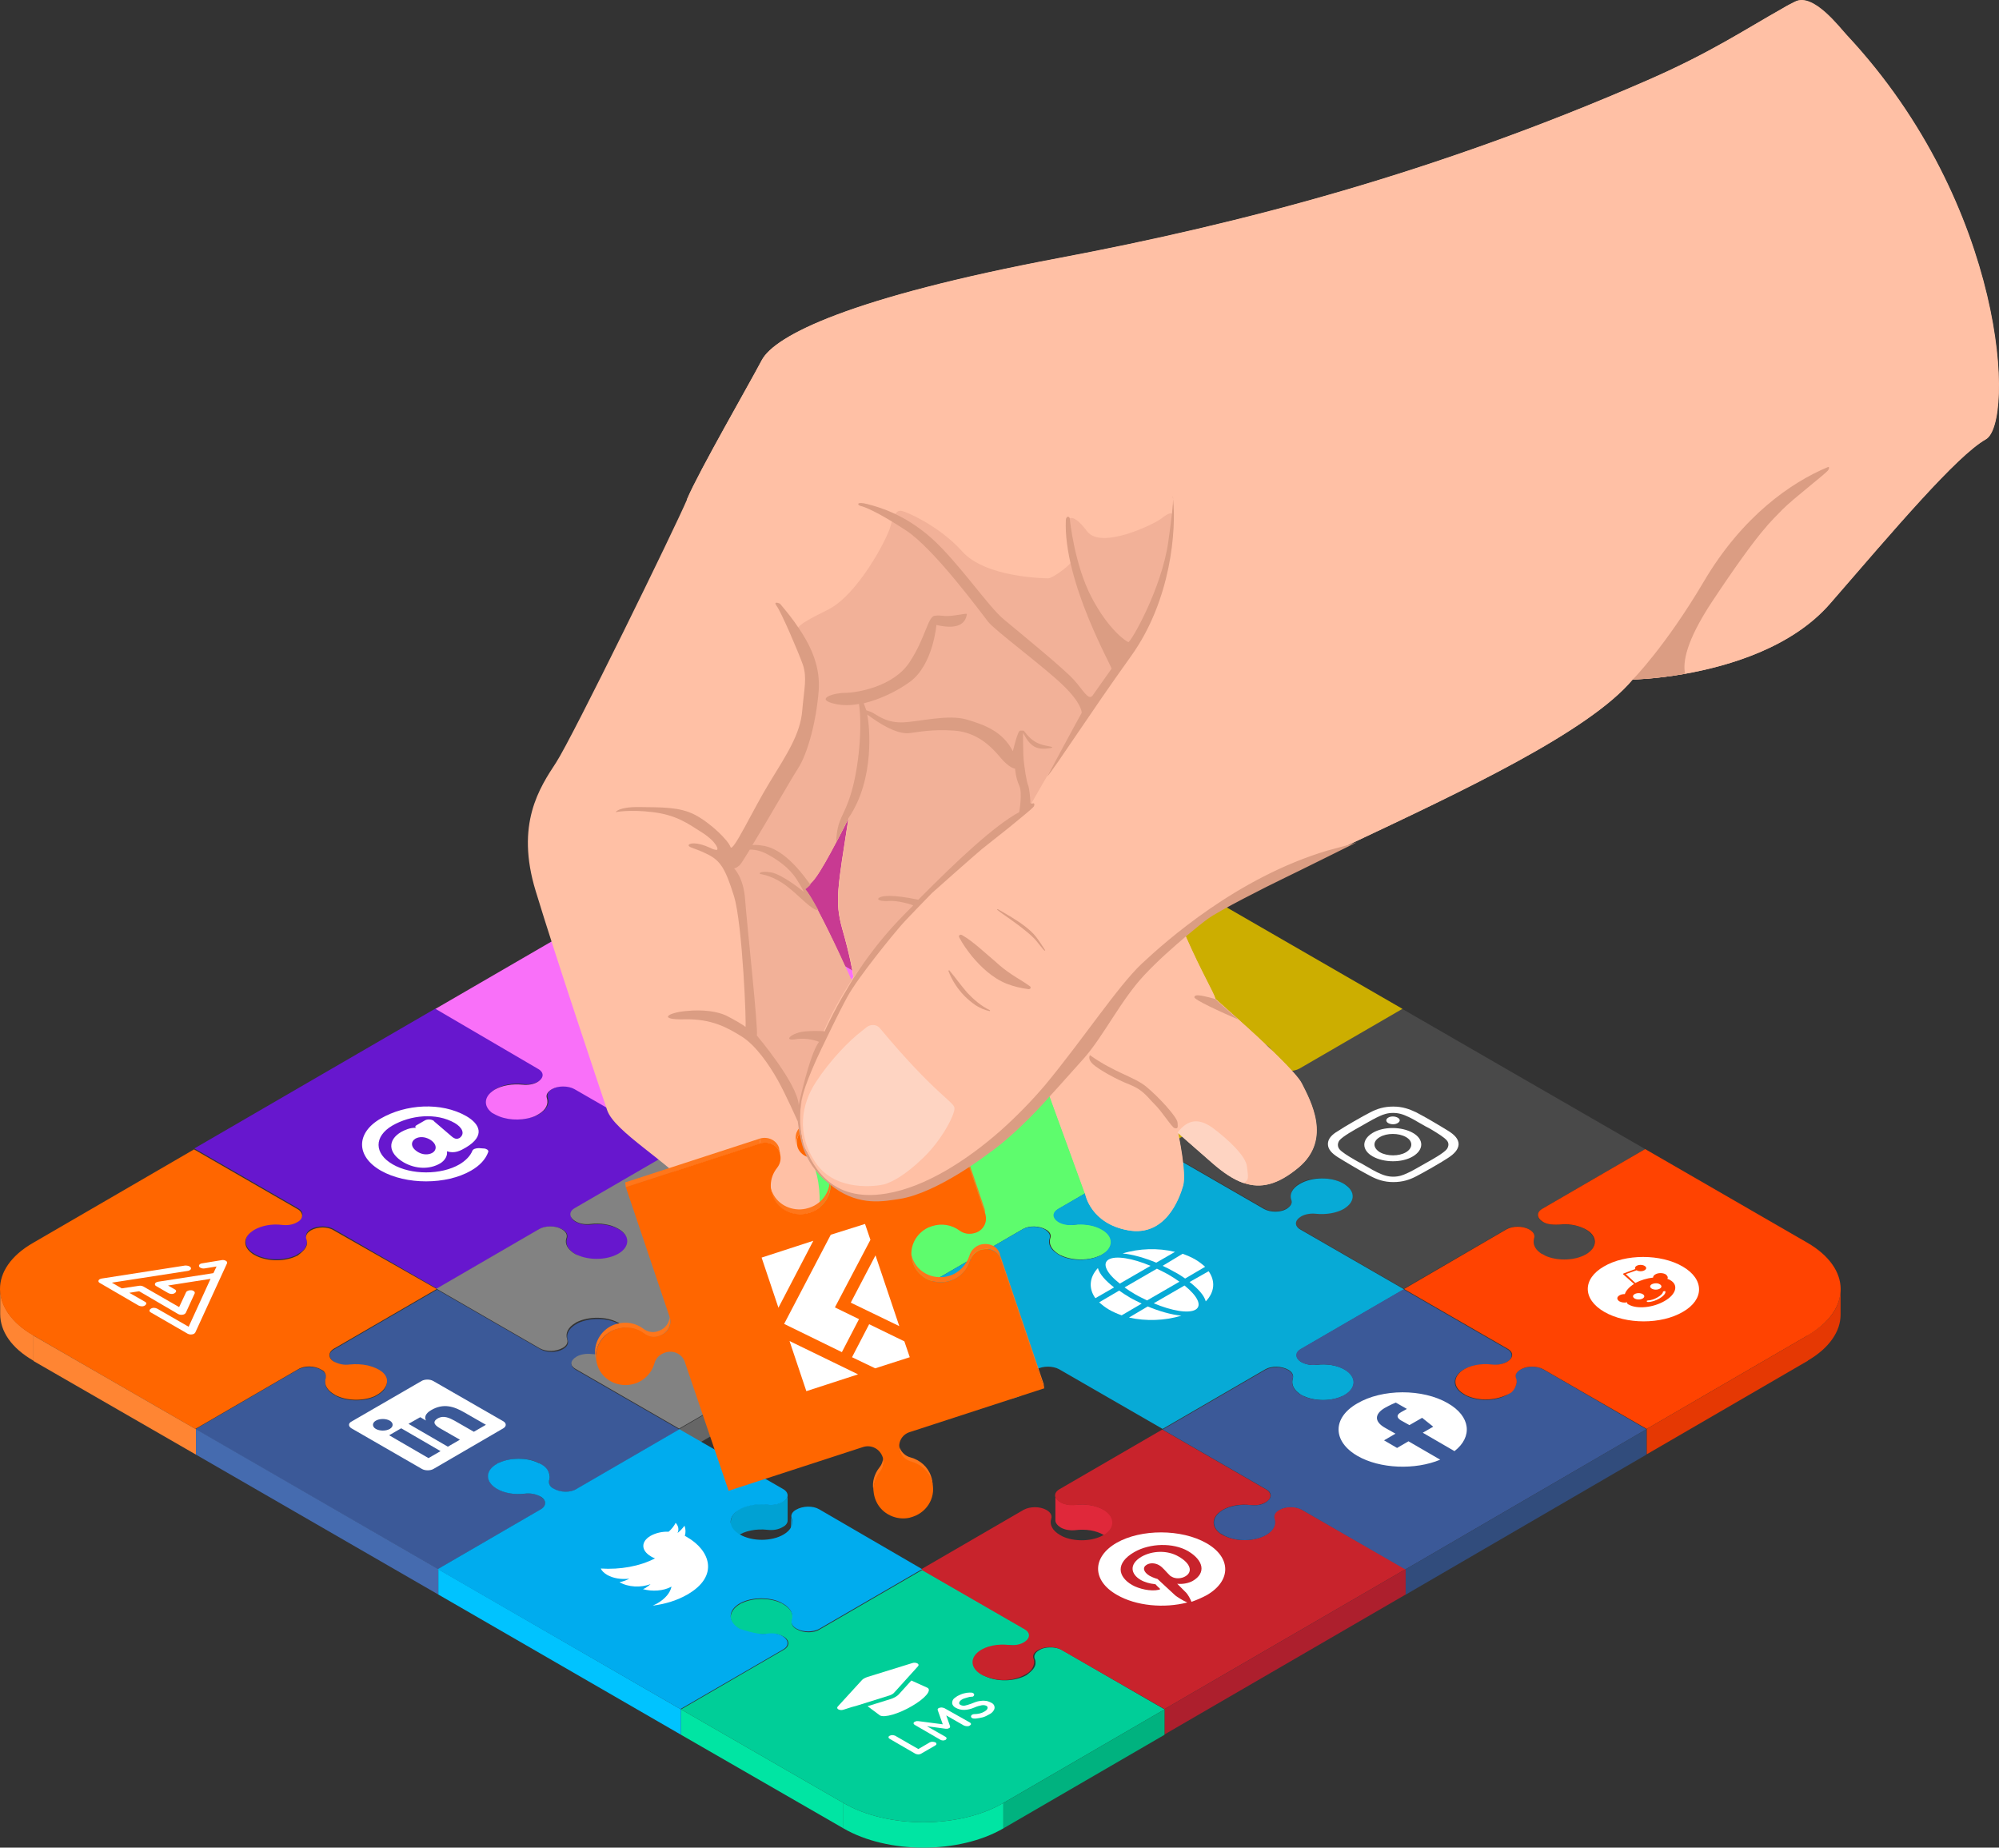 <?xml version="1.0" encoding="UTF-8" standalone="no"?>
<svg
   xmlns:dc="http://purl.org/dc/elements/1.1/"
   xmlns:cc="http://creativecommons.org/ns#"
   xmlns:rdf="http://www.w3.org/1999/02/22-rdf-syntax-ns#"
   xmlns:svg="http://www.w3.org/2000/svg"
   xmlns="http://www.w3.org/2000/svg"
   xmlns:sodipodi="http://sodipodi.sourceforge.net/DTD/sodipodi-0.dtd"
   xmlns:inkscape="http://www.inkscape.org/namespaces/inkscape"
   enable-background="new 0 0 850.4 850.4"
   viewBox="0 0 630.096 582.348"
   version="1.1"
   id="svg202"
   sodipodi:docname="integration_mazetec_with_social_tools.svg"
   width="630.096"
   height="582.348"
   inkscape:version="1.0.1 (1.0.1+r75)">
  <rect x="0" y="0" width="630.096" height="582.348" fill="#333333" stroke="none"/>
  <defs
     id="defs206" />
  <sodipodi:namedview
     pagecolor="#ffffff"
     bordercolor="#666666"
     borderopacity="1"
     objecttolerance="10"
     gridtolerance="10"
     guidetolerance="10"
     inkscape:pageopacity="0"
     inkscape:pageshadow="2"
     inkscape:window-width="1366"
     inkscape:window-height="713"
     id="namedview204"
     showgrid="false"
     fit-margin-top="0"
     fit-margin-left="0"
     fit-margin-right="0"
     fit-margin-bottom="0"
     inkscape:zoom="0.65380995"
     inkscape:cx="315.06281"
     inkscape:cy="291.17264"
     inkscape:window-x="0"
     inkscape:window-y="27"
     inkscape:window-maximized="1"
     inkscape:current-layer="svg202" />
  <g
     id="g1133"
     transform="translate(-110.137,-134.027)">
    <path
       d="m 475.7,407.9 -76,44.1 -76.4,-44.1 50.8,-29.5 c 13.9,-8.1 36.5,-8.1 50.4,0 z"
       fill="#c83a92"
       id="path2" />
    <path
       d="m 475.7,407.9 v 8 l -76,44.1 v -8 z"
       fill="#c83a92"
       id="path4" />
    <path
       d="m 399.8,452 v 8 l -76.4,-44.1 v -8 z"
       fill="#c83a92"
       id="path6" />
    <path
       d="M 628.7,496.2 596.3,515 c -1.9,1.1 -1.9,3 0,4.1 1.5,0.8 3.2,1.1 4.9,0.9 4,-0.2 6.6,0.3 8.5,1.4 4,2.3 4,5.9 0.3,8.1 -0.2,0.2 -0.5,0.3 -0.8,0.4 -3.4,1.6 -8.5,1.6 -12,0 -0.2,-0.1 -0.5,-0.2 -0.7,-0.3 -0.5,-0.3 -0.8,-0.5 -1,-0.7 -1.7,-1.3 -2.3,-2.9 -1.9,-4.4 0.4,-1.2 -0.1,-2.2 -1.3,-2.9 -2.2,-1.3 -5.4,-1.3 -7.3,-0.2 L 552.6,540.2 520,521.4 c -2,-1.1 -2,-3 0,-4.1 1.5,-0.9 3.2,-1.1 4.9,-0.9 3.1,0.4 6.4,-0.2 8.8,-1.6 0.2,-0.2 0.5,-0.3 0.7,-0.5 2.7,-2 2.7,-4.9 -0.1,-6.9 -0.1,-0.1 -0.2,-0.2 -0.4,-0.2 -4.4,-2.4 -10.4,-2.4 -14.1,-0.2 -2.4,1.4 -3.2,3.3 -2.6,5.1 0.3,1 -0.1,2 -1.3,2.7 -2.2,1.3 -5.4,1.3 -7.3,0.1 L 476,496.1 508.4,477.3 c 1.9,-1.1 1.9,-3 0,-4.1 -1.5,-0.9 -3.2,-1.1 -4.9,-0.9 -3.1,0.4 -6.4,-0.1 -8.8,-1.5 -3.8,-2.2 -3.8,-5.7 0,-7.9 0.2,-0.1 0.5,-0.3 0.8,-0.4 3.5,-1.6 8.5,-1.6 12,0 0.3,0.1 0.5,0.3 0.8,0.4 2.5,1.5 3.4,3.4 2.8,5.1 -0.3,1 0.1,2 1.3,2.7 2.2,1.3 5.4,1.3 7.3,0.1 L 552.1,452 Z"
       fill="#494949"
       id="path8" />
    <path
       d="m 552.2,452 -32.4,18.8 c -1.9,1.1 -5.1,1.1 -7,0 l -0.2,-0.1 c -1.2,-0.7 -1.7,-1.7 -1.3,-2.7 0.6,-1.7 -0.2,-3.6 -2.4,-4.9 -0.6,-0.3 -0.8,-0.5 -1.1,-0.6 -3.5,-1.6 -8.5,-1.6 -12,0 -0.3,0.1 -0.6,0.3 -0.8,0.4 -3.8,2.2 -3.8,5.7 0,7.9 2.4,1.4 5.7,1.9 8.8,1.5 1.7,-0.2 3.4,0.1 4.6,0.8 l 0.2,0.1 c 2,1.1 2,3 0,4.1 l -32.4,18.8 -76.4,-44.1 76,-44.1 z"
       fill="#ccae00"
       id="path10" />
    <path
       d="m 399.8,452 v 8 l -76,44.1 v -8 z"
       fill="#f970f9"
       id="path12" />
    <path
       d="M 323.8,496.2 291.5,515 c -1.9,1.1 -1.9,3 0,4.1 1.5,0.8 3.2,1.1 4.9,0.9 3.1,-0.4 6.4,0.1 8.8,1.5 3.8,2.2 3.8,5.8 0,7.9 -0.2,0.2 -0.5,0.3 -0.8,0.4 -3.5,1.6 -8.5,1.6 -12,0 -0.2,-0.1 -0.3,-0.2 -0.5,-0.2 -0.1,-0.1 -0.2,-0.1 -0.3,-0.2 -0.3,-0.2 -0.5,-0.3 -0.7,-0.5 -1.8,-1.2 -2.5,-2.8 -2.1,-4.3 0,-0.1 0.1,-0.2 0.1,-0.3 0.3,-1 -0.1,-2 -1.3,-2.7 -2.2,-1.3 -5.4,-1.3 -7.3,-0.2 l -32.4,18.8 -32.6,-18.8 c -1.9,-1.1 -5.1,-1.1 -7.1,0 -0.4,0.2 -0.5,0.3 -0.6,0.4 -0.9,0.7 -1.2,1.6 -0.9,2.4 0.1,0.3 0.2,0.6 0.2,1 0,1.4 -0.6,2.5 -1.8,3.4 -1.4,0.9 -1.6,1 -1.7,1.1 -4,1.8 -9.5,1.6 -12.9,-0.4 -0.3,-0.2 -0.5,-0.3 -0.8,-0.5 -2.8,-2 -2.8,-4.9 -0.1,-6.9 0.2,-0.2 0.5,-0.3 0.7,-0.5 2.4,-1.4 5.7,-1.9 8.8,-1.6 1.7,0.2 3.5,-0.1 4.7,-0.8 2.2,-1.3 2.2,-3.1 0.2,-4.2 l -32.6,-18.8 76,-44.1 32.6,18.8 c 2,1.1 2,3 0,4.1 -1.5,0.9 -3.2,1.1 -4.9,0.9 -3.1,-0.4 -6.5,0.2 -8.8,1.6 -0.2,0.1 -0.5,0.3 -0.7,0.5 -2.7,2 -2.7,4.9 0.1,6.9 0.1,0.1 0.2,0.2 0.4,0.2 0.8,0.5 1.2,0.7 1.7,0.9 3.5,1.4 8.1,1.3 11.5,-0.2 0.3,-0.1 0.6,-0.3 0.9,-0.5 2.4,-1.4 3.2,-3.3 2.6,-5.1 -0.3,-1 0.1,-2 1.3,-2.7 2.2,-1.3 5.4,-1.3 7.3,-0.1 z"
       fill="#6717ce"
       id="path14" />
    <path
       d="m 399.8,452 -76,44.1 -32.6,-18.8 c -2,-1.1 -5.1,-1.1 -7.1,0 -1.5,0.9 -1.9,1.9 -1.6,2.8 0.6,1.8 -0.2,3.7 -2.6,5.1 -0.3,0.2 -0.6,0.3 -0.9,0.5 -3.3,1.5 -8,1.6 -11.5,0.2 -0.5,-0.2 -0.9,-0.4 -1.3,-0.6 -0.2,-0.1 -0.3,-0.2 -0.4,-0.2 -0.1,-0.1 -0.2,-0.2 -0.4,-0.2 -2.8,-2 -2.8,-4.9 -0.1,-6.9 0.2,-0.2 0.5,-0.3 0.7,-0.5 2.4,-1.4 5.7,-1.9 8.8,-1.6 1.7,0.2 3.5,-0.1 4.7,-0.8 2.2,-1.3 2.2,-3.1 0.2,-4.2 l -32.3,-18.9 76,-44.1 z"
       fill="#f970f9"
       id="path16" />
    <path
       d="M 476.2,496.2 443.9,515 c -1.9,1.1 -1.9,3 0,4.1 1.5,0.8 3.2,1.1 4.9,0.9 3.1,-0.4 6.4,0.1 8.8,1.5 3.8,2.2 3.8,5.8 0,7.9 -0.2,0.2 -0.5,0.3 -0.8,0.4 -3.4,1.6 -8.5,1.6 -12,0 -0.1,-0.1 -0.3,-0.1 -0.5,-0.2 -0.1,-0.1 -0.2,-0.1 -0.3,-0.2 -0.2,-0.1 -0.4,-0.2 -0.5,-0.3 -2.1,-1.4 -2.8,-3.2 -2.3,-4.8 0.4,-1 -0.1,-2 -1.3,-2.7 -2.2,-1.3 -5.4,-1.3 -7.3,-0.2 l -32.4,18.8 -76.5,-44.1 76,-44.1 z"
       fill="#5efc6d"
       id="path18" />
    <path
       d="m 400.3,540.3 v 8 l -76.5,-44.1 v -8 z"
       fill="#5efc6d"
       id="path20" />
    <path
       d="m 690.3,540.4 v 8 c 0,5.2 -3.5,10.5 -10.4,14.5 v -8 c 7,-4 10.4,-9.2 10.4,-14.5 z"
       fill="#e53803"
       id="path22" />
    <path
       d="m 110.2,548.2 v -8 c 0,5.3 3.5,10.7 10.5,14.7 v 8 c -7,-4 -10.5,-9.3 -10.5,-14.7 z"
       fill="#ff8533"
       id="path24" />
    <path
       d="m 400.3,540.3 v 8 l -32.4,18.8 v -8 z"
       fill="#666666"
       id="path26" />
    <path
       d="m 366.4,569.2 v -8 c 0,-0.7 0.5,-1.5 1.5,-2 v 8 c -1,0.5 -1.5,1.2 -1.5,2 z"
       fill="#828282"
       id="path28" />
    <path
       d="m 365.4,567.9 v 8 c 0,-0.8 -0.5,-1.5 -1.4,-2.1 -2.2,-1.3 -5.4,-1.3 -7.3,-0.1 v -8 c 2,-1.1 5.1,-1.1 7.3,0.1 0.9,0.6 1.4,1.3 1.4,2.1 z"
       fill="#666666"
       id="path30" />
    <path
       d="m 384.5,569.7 v 8 c 0,1.6 -1.2,3.2 -3.6,4.4 -3.5,1.6 -8.5,1.6 -12,0 -0.3,-0.1 -0.6,-0.3 -0.9,-0.5 -1.9,-1.1 -2.9,-2.5 -2.9,-4 v -8 c 0,1.4 1,2.9 2.9,4 0.3,0.2 0.6,0.3 0.9,0.5 3.5,1.6 8.5,1.6 12,0 2.4,-1.2 3.6,-2.8 3.6,-4.4 z"
       fill="#666666"
       id="path32" />
    <path
       d="m 533.5,507 c 0.7,0.4 0.8,0.5 0.9,0.6 2.8,2 2.8,4.9 0.1,6.9 -0.2,0.2 -0.5,0.3 -0.7,0.5 -2.4,1.4 -5.7,1.9 -8.8,1.6 -1.7,-0.2 -3.5,0.1 -4.7,0.8 -2.2,1.3 -2.2,3.1 -0.2,4.2 l 32.6,18.8 -32.4,18.8 c -1.9,1.1 -1.9,3 0,4.1 1.5,0.8 3.2,1.1 4.9,0.9 3.1,-0.4 6.4,0.1 8.8,1.5 3.8,2.2 3.8,5.8 0,8 -0.2,0.2 -0.5,0.3 -0.8,0.4 -3.4,1.6 -8.5,1.6 -12,0 -0.2,-0.1 -0.5,-0.2 -0.7,-0.3 -0.5,-0.3 -0.8,-0.5 -1,-0.7 -1.7,-1.3 -2.3,-2.9 -1.9,-4.4 0.4,-1.2 -0.1,-2.2 -1.3,-2.9 -2.2,-1.3 -5.4,-1.3 -7.3,-0.2 L 476.6,584.4 444,565.6 c -2,-1.1 -5.1,-1.1 -7.1,0 -1.5,0.8 -1.9,1.9 -1.6,2.8 0.6,1.8 -0.2,3.7 -2.6,5.1 -3.8,2.2 -9.9,2.2 -13.7,0 -0.3,-0.2 -0.5,-0.3 -0.7,-0.5 -2.8,-2 -2.8,-4.9 -0.1,-6.9 2.4,-1.8 6.1,-2.4 9.5,-2 1.7,0.2 3.5,0 4.7,-0.8 2.2,-1.3 2.2,-3.1 0.2,-4.2 L 400,540.3 432.4,521.5 c 1.9,-1.1 5.1,-1.1 7,0 1.5,0.9 1.9,1.9 1.6,2.8 -0.6,1.7 0.2,3.5 2.3,4.8 0.1,0.1 0.3,0.2 0.4,0.3 0.6,0.3 0.7,0.4 0.9,0.5 3.5,1.6 8.5,1.6 12,0 0.3,-0.1 0.6,-0.3 0.8,-0.4 3.8,-2.2 3.8,-5.8 0,-7.9 -2.4,-1.4 -5.7,-1.9 -8.8,-1.5 -1.7,0.2 -3.5,-0.1 -4.7,-0.8 -2.2,-1.3 -2.2,-3.1 -0.3,-4.2 l 32.4,-18.8 32.6,18.8 c 2,1.1 5.1,1.1 7,0 1.5,-0.9 1.9,-1.9 1.6,-2.8 -0.7,-1.8 0.2,-3.7 2.6,-5.1 3.9,-2.3 9.9,-2.3 13.7,-0.2 z"
       fill="#07aad6"
       id="path34" />
    <path
       d="m 460.9,613.8 v 8 c 0,-1.5 -1,-2.9 -2.9,-4 -2.4,-1.4 -5.7,-1.9 -8.8,-1.5 -1.7,0.2 -3.4,-0.1 -4.7,-0.8 -1.1,-0.7 -1.7,-1.5 -1.7,-2.3 v -8 c 0,0.8 0.5,1.6 1.7,2.3 1.2,0.7 3,1 4.7,0.8 3.1,-0.4 6.4,0.2 8.8,1.5 2,1.1 2.9,2.6 2.9,4 z"
       fill="#e0283a"
       id="path36" />
    <path
       d="m 477.2,672.8 -50.8,29.5 c -13.9,8.1 -36.5,8.1 -50.4,0 L 324.8,672.8 357.2,654 c 1.9,-1.1 1.9,-3 0,-4.1 -1.6,-0.9 -3.2,-1.1 -4.9,-0.9 -1.9,0.2 -4,0.1 -5.8,-0.3 -8.1,-2 -6.9,-7 -3.1,-9.1 0.2,-0.2 0.5,-0.3 0.8,-0.4 3.4,-1.6 8.5,-1.6 12,0 0.3,0.1 0.6,0.3 0.9,0.5 2.4,1.4 3.3,3.3 2.7,5.1 -0.3,1 0.1,2 1.4,2.7 2.2,1.3 5.4,1.3 7.3,0.1 l 32.4,-18.8 32.6,18.8 c 2,1.1 2,3 0,4.1 -1.5,0.9 -3.2,1.1 -4.9,0.9 -3.4,-0.4 -7.2,0.3 -9.5,2 -2.7,2 -2.7,4.9 0.1,6.9 0.2,0.1 0.4,0.3 0.6,0.4 0.3,0.2 0.4,0.2 0.6,0.3 3.8,2 9.6,1.9 13.3,-0.2 2,-1.5 2.6,-2.4 2.8,-3.4 0.1,-0.8 0,-1.3 -0.2,-1.7 -0.4,-1 0.1,-2 1.3,-2.7 0.8,-0.5 1.5,-0.7 2.1,-0.8 1.8,-0.3 3.8,-0.1 5.2,0.7 z"
       fill="#00ce98"
       id="path38" />
    <path
       d="m 553.2,628.6 -76,44.1 -32.6,-18.7 c -1.4,-0.8 -3.4,-1 -5.1,-0.7 -0.8,0.2 -1.4,0.4 -2,0.7 -1.5,0.8 -2,1.8 -1.6,2.8 0.2,0.4 0.2,0.9 0.2,1.3 -0.2,1.3 -0.8,2.3 -1.8,3.1 -4.2,2.8 -9.2,3.1 -14.3,0.9 -0.1,-0.1 -0.2,-0.1 -0.4,-0.2 -0.4,-0.2 -0.6,-0.4 -0.8,-0.5 -2.8,-2 -2.8,-4.9 -0.1,-6.9 2.4,-1.8 6.1,-2.4 9.5,-2 1.7,0.2 3.4,-0.1 4.6,-0.8 2.2,-1.3 2.2,-3.1 0.2,-4.2 l -32.6,-18.8 32.4,-18.8 c 2,-1.1 5.1,-1.1 7.1,0 1.5,0.8 1.9,1.9 1.6,2.8 -0.6,1.8 0.3,3.7 2.7,5.1 0.3,0.2 0.6,0.3 0.9,0.5 3.5,1.6 8.5,1.6 12,0 4.6,-2.1 4.8,-6 0.8,-8.4 -2.4,-1.4 -5.7,-1.9 -8.8,-1.5 -1.7,0.2 -3.4,-0.1 -4.7,-0.8 -2.2,-1.3 -2.2,-3.1 -0.3,-4.2 l 32.4,-18.8 32.6,18.8 c 2,1.1 2,3 0,4.1 -1.5,0.9 -3.2,1.1 -4.9,0.9 -3.1,-0.4 -6.5,0.2 -8.8,1.6 -0.2,0.2 -0.5,0.3 -0.7,0.5 -2.7,2 -2.7,4.9 0.1,6.9 0.1,0.1 0.2,0.2 0.4,0.2 0.1,0.1 0.2,0.1 0.3,0.2 0.3,0.2 0.5,0.3 0.6,0.3 3.8,1.9 9.5,1.8 13.1,-0.3 2.4,-1.4 3.2,-3.3 2.6,-5.1 -0.4,-1 0.1,-2 1.3,-2.7 2.2,-1.3 5.3,-1.3 7.3,-0.2 z"
       fill="#c8232c"
       id="path40" />
    <path
       d="m 629.1,584.5 -76,44.2 -32.6,-18.8 c -2,-1.1 -5.1,-1.1 -7,0 -1.5,0.8 -1.9,1.8 -1.6,2.8 0.6,1.8 -0.2,3.7 -2.6,5.1 -3.6,2.1 -9.3,2.2 -13.1,0.3 -0.2,-0.1 -0.4,-0.2 -0.5,-0.3 -0.2,-0.1 -0.3,-0.2 -0.4,-0.2 -0.1,-0.1 -0.2,-0.2 -0.4,-0.2 -2.8,-2 -2.8,-4.9 -0.1,-6.9 0.2,-0.2 0.5,-0.3 0.7,-0.5 2.4,-1.4 5.7,-1.9 8.8,-1.6 1.7,0.2 3.5,0 4.7,-0.8 2.2,-1.3 2.2,-3.1 0.2,-4.2 L 476.6,584.6 509,565.8 c 1.9,-1.1 5.1,-1.1 7,0 1.5,0.8 1.9,1.9 1.6,2.8 -0.5,1.7 0.2,3.3 1.8,4.5 0.2,0.2 0.5,0.4 0.8,0.5 0.4,0.2 0.6,0.3 0.9,0.5 3.5,1.6 8.5,1.6 12,0 0.3,-0.1 0.6,-0.3 0.8,-0.4 3.8,-2.2 3.8,-5.8 0,-8 -2.4,-1.4 -5.7,-1.9 -8.8,-1.5 -1.7,0.2 -3.4,-0.1 -4.7,-0.8 -2.2,-1.3 -2.2,-3.1 -0.3,-4.2 l 32.4,-18.8 32.6,18.8 c 2,1.1 2,3 0,4.1 -1.5,0.8 -3.2,1.1 -4.9,0.9 -3.4,-0.4 -7.2,0.3 -9.5,2 -2.7,2 -2.7,4.9 0.1,6.9 0.2,0.1 0.4,0.2 0.6,0.4 0.4,0.2 0.7,0.4 0.9,0.5 3.8,1.8 9.2,1.7 12.8,-0.3 2.2,-1.6 2.8,-2.6 3,-3.6 0,-0.7 0,-1.1 -0.2,-1.6 -0.4,-1 0.1,-2 1.3,-2.7 2.2,-1.3 5.4,-1.3 7.3,-0.2 z"
       fill="#3b5998"
       id="path42" />
    <path
       d="m 679.8,525.7 c 14,8.1 14,21.1 0.2,29.2 l -50.8,29.5 -32.6,-18.8 c -2,-1.1 -5.1,-1.1 -7,0 -1.5,0.8 -2,1.8 -1.6,2.8 0.2,0.4 0.2,0.9 0.2,1.3 -0.2,1.3 -0.8,2.5 -1.8,3.3 -4.7,2.7 -10.2,2.6 -13.9,0.9 -0.2,-0.1 -0.5,-0.2 -0.7,-0.4 -0.4,-0.2 -0.6,-0.4 -0.8,-0.5 -2.8,-2 -2.8,-4.9 -0.1,-6.9 2.4,-1.8 6.1,-2.4 9.5,-2 1.7,0.2 3.4,-0.1 4.7,-0.8 2.2,-1.3 2.2,-3.1 0.2,-4.2 L 552.7,540.3 585,521.5 c 1.9,-1.1 5.1,-1.1 7.1,0 1.5,0.8 1.9,1.9 1.6,2.8 -0.5,1.7 0.2,3.3 1.8,4.5 0.2,0.2 0.5,0.4 0.8,0.5 0.4,0.2 0.6,0.3 0.9,0.5 3.5,1.6 8.5,1.6 12,0 0.3,-0.1 0.5,-0.3 0.8,-0.4 3.8,-2.2 3.8,-5.8 0,-7.9 -2.2,-1.2 -4.8,-1.7 -7.3,-1.6 -3.2,0.3 -4.9,0 -6.1,-0.7 -2.2,-1.3 -2.2,-3.1 -0.3,-4.2 l 32.4,-18.8 z"
       fill="#ff4301"
       id="path44" />
    <path
       d="m 680,554.9 v 8 l -50.8,29.5 v -8 z"
       fill="#e53803"
       id="path46" />
    <path
       d="m 400.3,540.3 -32.4,18.8 c -2,1.1 -1.9,3 0,4.1 1.5,0.8 3.2,1.1 4.9,0.9 3.1,-0.4 6.4,0.2 8.8,1.5 4.1,2.3 3.8,6.2 -0.8,8.3 -3.5,1.6 -8.5,1.6 -12,0 -0.3,-0.1 -0.6,-0.3 -0.9,-0.5 -2.4,-1.4 -3.3,-3.3 -2.7,-5.1 0.4,-1 -0.1,-2 -1.3,-2.7 -2.2,-1.3 -5.4,-1.3 -7.3,-0.1 l -32.4,18.8 -32.6,-18.8 c -2,-1.1 -2,-3 0,-4.1 1.5,-0.8 3.2,-1.1 4.9,-0.9 3.1,0.4 6.5,-0.2 8.8,-1.6 0.2,-0.2 0.5,-0.3 0.7,-0.5 2.7,-2 2.7,-4.9 -0.1,-7 -0.1,-0.1 -0.2,-0.2 -0.4,-0.2 -0.5,-0.3 -0.6,-0.4 -0.7,-0.4 -3.6,-1.9 -9.1,-1.9 -12.8,-0.1 -0.2,0.1 -0.4,0.2 -0.5,0.3 -2.4,1.4 -3.2,3.3 -2.6,5.1 0.3,1 -0.1,2 -1.3,2.7 -2.2,1.3 -5.3,1.3 -7.3,0.2 l -32.6,-18.8 32.4,-18.8 c 1.9,-1.1 5.1,-1.1 7,0 1.5,0.8 1.9,1.9 1.6,2.8 0,0.1 -0.1,0.2 -0.1,0.3 -0.4,1.5 0.4,3.1 2.1,4.3 0.2,0.1 0.4,0.3 0.6,0.4 0.2,0.1 0.3,0.2 0.4,0.2 0.1,0.1 0.3,0.2 0.5,0.2 3.5,1.6 8.5,1.6 12,0 0.3,-0.1 0.5,-0.3 0.8,-0.4 3.8,-2.2 3.8,-5.8 0,-7.9 -2.4,-1.4 -5.7,-1.9 -8.8,-1.5 -1.7,0.2 -3.4,-0.1 -4.6,-0.8 -2.2,-1.3 -2.2,-3.1 -0.3,-4.2 L 323.7,496 Z"
       fill="#828282"
       id="path48" />
    <path
       d="m 356.6,565.7 v 8 l -32.4,18.8 v -8 z"
       fill="#666666"
       id="path50" />
    <path
       d="m 305.3,551.2 c 0.5,0.3 0.6,0.4 0.7,0.5 2.8,2 2.8,4.9 0.1,7 -0.2,0.2 -0.5,0.3 -0.7,0.5 -2.4,1.4 -5.7,1.9 -8.8,1.6 -1.7,-0.2 -3.5,0.1 -4.7,0.8 -2.2,1.3 -2.2,3.1 -0.2,4.2 l 32.6,18.8 -32.4,18.8 c -2,1.1 -5.1,1.1 -7.1,0 -1.5,-0.9 -1.9,-1.9 -1.6,-2.8 0.1,-0.4 0.2,-0.6 0.2,-0.8 0.1,-0.8 -0.1,-1.5 -0.6,-2.2 -0.5,-0.8 -1.1,-1.3 -1.8,-1.8 -0.1,-0.1 -0.3,-0.2 -0.4,-0.3 -0.6,-0.3 -0.7,-0.4 -0.9,-0.5 -3.5,-1.6 -8.5,-1.6 -12,0 -0.3,0.1 -0.6,0.3 -0.8,0.4 -3.8,2.2 -3.8,5.8 0,7.9 2.4,1.4 5.7,1.9 8.8,1.5 1.7,-0.2 3.4,0.1 4.6,0.8 2.2,1.3 2.2,3.1 0.3,4.2 l -32.4,18.8 -76.5,-44.1 32.4,-18.8 c 1.9,-1.1 5.1,-1.1 7.1,0 0.9,0.5 1.3,1 1.6,1.5 0.2,0.4 0.2,0.9 0,1.4 -0.2,0.7 -0.2,1.4 0,2.2 0.4,1.1 1.3,2.1 2.7,2.9 0.3,0.2 0.6,0.3 0.9,0.5 3.5,1.6 8.5,1.6 12,0 0.1,0 0.2,-0.1 0.3,-0.2 4.3,-2.2 4.4,-5.9 0.5,-8.2 -4.9,-1.6 -6.9,-1.8 -8.8,-1.5 -1.5,0.2 -3.1,0 -4.3,-0.6 -2.6,-1.5 -2.6,-3.3 -0.6,-4.4 l 32.4,-18.8 32.6,18.8 c 1.9,1.1 5.1,1.1 7,0 1.5,-0.8 1.9,-1.9 1.6,-2.8 -0.6,-1.8 0.2,-3.7 2.6,-5.1 0.2,-0.1 0.4,-0.2 0.5,-0.3 3.7,-1.8 9.2,-1.8 12.8,0.1 0.1,-0.1 0.2,-0.1 0.3,0 z"
       fill="#3b5998"
       id="path52" />
    <path
       d="m 247.8,540.3 -32.4,18.8 c -1.9,1.1 -1.9,3 0,4.1 1.8,0.9 3.4,1.1 4.9,0.9 1.9,-0.2 4,-0.1 5.8,0.3 8.3,2.1 6.9,7.2 2.6,9.4 -0.1,0 -0.2,0.1 -0.3,0.2 -3.5,1.6 -8.5,1.6 -12,0 -0.3,-0.1 -0.6,-0.3 -0.9,-0.5 -1.4,-0.8 -2.3,-1.8 -2.7,-2.9 -0.2,-0.8 -0.2,-1.5 0,-2.2 0.1,-0.5 0.1,-0.9 -0.1,-1.4 -0.2,-0.5 -0.6,-1 -1.3,-1.3 -2.2,-1.3 -5.4,-1.3 -7.3,-0.1 l -32.4,18.8 -51,-29.4 c -14,-8.1 -14.1,-21.2 -0.2,-29.2 l 50.8,-29.5 32.6,18.8 c 1.9,1.1 2,3 0,4.1 -1.5,0.9 -3.2,1.1 -4.9,0.9 -3.1,-0.4 -6.4,0.2 -8.8,1.6 -0.2,0.2 -0.5,0.3 -0.7,0.5 -2.8,2 -2.7,4.9 0.1,6.9 0.2,0.2 0.5,0.3 0.8,0.5 3.5,2 9,2.2 12.8,0.5 0.4,-0.2 0.6,-0.3 0.7,-0.3 2.4,-1.8 3,-2.9 3,-4 0,-0.6 -0.1,-0.9 -0.2,-1.2 -0.3,-0.8 0,-1.7 0.9,-2.4 0.2,-0.1 0.3,-0.2 0.4,-0.3 2.2,-1.3 5.4,-1.3 7.3,-0.1 z"
       fill="#ff6600"
       id="path54" />
    <path
       d="m 171.9,584.5 v 8 L 120.7,563 v -8 z"
       fill="#ff8533"
       id="path56" />
    <path
       d="m 359.8,613.8 v 8 c 0,-0.4 -0.1,-0.8 -0.2,-1.1 -0.1,-0.2 -0.1,-0.4 -0.1,-0.7 v -8 c 0,0.2 0,0.4 0.1,0.7 0.1,0.3 0.2,0.7 0.2,1.1 z"
       fill="#00acee"
       id="path58" />
    <path
       d="m 358.4,605.3 v 8 c 0,0.7 -0.5,1.5 -1.5,2 -1.5,0.9 -3.2,1.1 -4.9,0.9 -3.4,-0.4 -7.2,0.3 -9.5,2 -1.4,1 -2,2.2 -2,3.4 v -8 c 0,-1.2 0.7,-2.4 2,-3.4 2.4,-1.8 6.1,-2.4 9.5,-2 1.7,0.2 3.5,0 4.9,-0.9 1,-0.5 1.5,-1.2 1.5,-2 z"
       fill="#00a1d3"
       id="path60" />
    <path
       d="m 629.1,584.5 v 8 l -76,44.2 v -8 z"
       fill="#314c7c"
       id="path62" />
    <path
       d="m 248.3,628.6 v 8 l -76.4,-44.1 v -8 z"
       fill="#456baf"
       id="path64" />
    <path
       d="m 553.2,628.6 v 8 l -76,44.1 v -8 z"
       fill="#ad1f2d"
       id="path66" />
    <path
       d="m 324.8,672.8 v 8 l -76.5,-44.2 v -8 z"
       fill="#00c3ff"
       id="path68" />
    <path
       d="m 400.8,628.6 -32.4,18.8 c -1.9,1.1 -5.1,1.1 -7.1,0 -1.5,-0.8 -1.9,-1.9 -1.6,-2.8 0.6,-1.8 -0.3,-3.7 -2.7,-5.1 -0.3,-0.2 -0.6,-0.3 -0.9,-0.5 -3.5,-1.6 -8.5,-1.6 -12,0 -0.3,0.1 -0.6,0.3 -0.8,0.4 -3.8,2.2 -3.8,5.8 0,8 4.9,1.6 6.9,1.8 8.8,1.5 1.6,-0.2 3.3,0 4.5,0.7 2.3,1.3 2.3,3.2 0.4,4.3 l -32.4,18.8 -76.5,-44.1 32.4,-18.8 c 2,-1.1 1.9,-3 0,-4.1 -1.5,-0.8 -3.2,-1.1 -4.9,-0.9 -3.1,0.4 -6.4,-0.1 -8.8,-1.5 -3.8,-2.2 -3.8,-5.8 0,-7.9 0.2,-0.2 0.5,-0.3 0.8,-0.4 3.5,-1.6 8.5,-1.6 12,0 0.2,0.1 0.3,0.2 0.5,0.2 0.6,0.3 0.7,0.4 0.9,0.5 0.8,0.5 1.3,1 1.7,1.6 0.5,0.8 0.7,1.6 0.7,2.3 0,0.2 -0.1,0.5 -0.1,0.7 -0.4,1.1 0,2.2 1.3,2.9 2.2,1.3 5.4,1.3 7.3,0.1 l 32.4,-18.8 32.6,18.8 c 2,1.1 2,3 0,4.1 -1.5,0.9 -3.2,1.1 -4.9,0.9 -3.4,-0.4 -7.2,0.3 -9.5,2 -2.8,2 -2.7,4.9 0.1,6.9 0.2,0.2 0.5,0.3 0.8,0.5 3.8,2.2 9.9,2.2 13.7,0 2.4,-1.4 3.2,-3.3 2.6,-5.1 -0.4,-1 0.1,-2 1.3,-2.7 2.2,-1.3 5.4,-1.3 7.3,-0.2 z"
       fill="#00acee"
       id="path70" />
    <path
       d="m 477.2,672.8 v 8 l -50.8,29.5 v -8 z"
       fill="#00b27f"
       id="path72" />
    <path
       d="m 376,702.3 v 8 l -51.2,-29.5 v -8 z"
       fill="#00e5a3"
       id="path74" />
    <path
       d="m 426.4,702.3 v 8 c -13.9,8.1 -36.5,8.1 -50.4,0 v -8 c 13.9,8.1 36.5,8.1 50.4,0 z"
       fill="#00e5a3"
       id="path76" />
    <g
       fill="#ffffff"
       id="g134">
      <path
         d="m 566.5,576.3 c 7.2,4.1 7.9,10.6 2.1,15.1 l -10,-5.8 3.3,-1.9 -3.5,-2.8 -4,2.3 -2.7,-1.5 c -1.1,-0.7 -1.7,-1.6 0.1,-2.6 l 1.8,-1 -3.5,-2 c -0.1,0 -1.9,0.8 -3.5,1.7 -3.2,1.9 -3.4,4.3 0.2,6.3 l 3.2,1.8 -3.6,2.1 4.1,2.4 3.6,-2.1 10,5.8 c -7.9,3.3 -19,2.9 -26.1,-1.2 -7.9,-4.6 -7.9,-12 -0.1,-16.5 7.9,-4.7 20.7,-4.7 28.6,-0.1 z"
         id="path78" />
      <path
         d="m 633.3,538.8 c 0.7,0.4 0.7,1 0,1.4 -0.7,0.4 -1.8,0.4 -2.5,0 -0.7,-0.4 -0.7,-1 0,-1.4 0.8,-0.4 1.9,-0.4 2.5,0 z"
         id="path80" />
      <path
         d="m 627.9,541.9 c 0.7,0.4 0.7,1 0,1.4 -0.7,0.4 -1.8,0.4 -2.5,0 -0.7,-0.4 -0.7,-1 0,-1.4 0.7,-0.4 1.8,-0.4 2.5,0 z"
         id="path82" />
      <path
         d="m 635,541 c 0.1,0 0.1,0.1 0.1,0.2 0,1.3 -3.2,3.2 -5.5,3.2 -0.1,0 -0.2,0 -0.3,-0.1 -0.1,0 -0.1,-0.1 -0.1,-0.2 0,-0.1 0.2,-0.2 0.4,-0.2 1.8,0 4.7,-1.7 4.7,-2.7 0,-0.1 0.2,-0.2 0.4,-0.2 0.1,-0.1 0.2,0 0.3,0 z"
         id="path84" />
      <path
         d="m 640.5,533.2 c 6.9,4 6.9,10.4 0.1,14.3 -6.8,4 -17.9,4 -24.8,0 -6.9,-4 -6.9,-10.4 -0.1,-14.3 6.8,-4 17.9,-4 24.8,0 z m -17,12 c 2.6,1.5 7.7,1 11.3,-1.1 3.7,-2.1 4.5,-5.1 1.8,-6.6 -0.3,-0.2 -0.6,-0.3 -0.9,-0.4 0.3,-0.5 0,-1 -0.5,-1.4 -0.8,-0.5 -2.3,-0.6 -3.3,0 -0.5,0.3 -0.7,0.6 -0.7,1 -1.9,0.2 -3.9,0.8 -5.6,1.7 l -3,-2.8 3.4,-1.2 c 0.7,0.4 1.8,0.4 2.5,0 0.7,-0.4 0.7,-1 0,-1.4 -0.7,-0.4 -1.8,-0.4 -2.5,0 -0.5,0.3 -0.6,0.7 -0.4,1 l -3.7,1.4 c -0.2,0.1 -0.2,0.2 -0.1,0.3 l 3.4,3 c -1.6,1 -2.6,2.2 -2.9,3.2 -0.6,0 -1.2,0.1 -1.7,0.4 -1,0.6 -0.8,1.4 0,1.9 0.6,0.3 1.4,0.5 2.4,0.3 0,0.4 0.2,0.6 0.5,0.7"
         id="path86" />
      <path
         d="m 325.9,614.9 c 0.4,1.1 0.4,2.2 0.1,3.2 0.2,0.1 0.5,0.3 0.7,0.4 7.3,4.2 10.2,12.3 0.1,18.1 -3.1,1.8 -6.9,3 -10.9,3.5 0.5,-0.2 0.9,-0.5 1.4,-0.7 2.6,-1.5 4.1,-3.4 4.5,-5.3 -2.5,1.4 -6.1,1.6 -9,0.8 0.4,-0.2 0.8,-0.3 1.1,-0.6 0.5,-0.3 0.9,-0.6 1.3,-1 -3,1.2 -7.1,1 -9.8,-0.6 1.1,-0.2 2.2,-0.6 3.1,-1.1 -2.5,0.3 -5.1,-0.1 -7,-1.2 -1,-0.6 -1.7,-1.3 -2,-2 6.1,0.4 12.3,-0.7 17.1,-3.2 -0.5,-0.2 -1,-0.4 -1.4,-0.7 -3,-1.8 -3.1,-4.6 0,-6.4 1.6,-0.9 3.7,-1.4 5.7,-1.3 1,-0.9 1.7,-1.8 2.2,-2.8 0.9,1 1.1,2.1 0.6,3.2 0.9,-0.7 1.6,-1.5 2.2,-2.3 z"
         id="path88" />
      <path
         d="m 490.4,620.4 c 7.9,4.5 7.9,11.9 0.1,16.4 -1.5,0.8 -3.1,1.5 -4.8,2.1 -0.4,-0.9 -1,-2.3 -2,-3.2 -0.5,-0.5 -2.4,-2.4 -2.5,-2.5 1.4,0.2 3.5,-0.1 4.9,-0.9 4.3,-2.5 3.4,-6.5 -1.5,-9.4 -4.7,-2.7 -12,-2.5 -16.9,0.3 -6.1,3.5 -5.2,7.8 -0.7,10.4 2.1,1.2 5.8,2.1 8.4,1.5 0.4,-0.1 0.5,-0.2 0.3,-0.4 -0.1,-0.1 -0.9,-0.8 -1.2,-1.2 0,0 -0.1,-0.1 -0.1,-0.1 -0.1,0 -0.2,-0.1 -0.4,-0.1 -1.3,-0.1 -3.1,-0.6 -4.3,-1.3 -3.1,-1.8 -3.8,-4.9 0.2,-7.3 3.5,-2 8.3,-2.1 11.7,-0.1 3.9,2.2 4.6,4.9 2.1,6.3 -1.2,0.7 -3,0.8 -4.2,0.1 -0.2,-0.1 -0.3,-0.2 -0.5,-0.3 -1.3,-1.2 -2.3,-2.7 -3.6,-3.4 -1.1,-0.6 -2.6,-0.8 -3.8,-0.1 -1.4,0.8 -1.1,2.3 0.9,3.5 1.3,0.7 2.5,1 2.5,1 0.2,0.2 4.5,4.2 5.4,5 0.4,0.4 1.1,0.8 1.7,1.2 0.8,0.5 1.6,0.9 2.3,1.2 -7.3,1.9 -16.2,1.1 -22.2,-2.4 -7.9,-4.5 -7.9,-11.9 -0.1,-16.4 7.7,-4.4 20.4,-4.4 28.3,0.1 z"
         id="path90" />
      <path
         d="m 268.8,582 c 1,0.6 1,1.6 0,2.2 l -22,12.8 c -1,0.6 -2.7,0.6 -3.7,0 l -22.2,-12.8 c -1,-0.6 -1,-1.6 0,-2.1 L 243,569.3 c 1,-0.6 2.7,-0.6 3.7,0 z m -9.3,3.3 3.8,-2.2 -6.8,-3.9 c -3.3,-1.9 -6.6,-3 -10.5,-0.7 -1.9,1.1 -2.1,2.4 -1.6,3.2 h -0.1 l -1.7,-1 -3.7,2.1 12.4,7.2 3.8,-2.2 -6.1,-3.5 c -1.6,-0.9 -2.9,-2 -0.9,-3.2 1.9,-1.1 3.8,-0.1 5.3,0.7 z m -14.3,8.3 3.8,-2.2 -12.4,-7.2 -3.8,2.2 z m -16.6,-9.2 c 1.2,0.7 3.2,0.7 4.4,0 1.2,-0.7 1.2,-1.9 0,-2.6 -1.2,-0.7 -3.2,-0.7 -4.4,0 -1.2,0.7 -1.2,1.9 0,2.6"
         id="path92" />
      <path
         d="m 550.7,488 c -0.8,0.5 -2.1,0.5 -3,0 -0.8,-0.5 -0.8,-1.2 0,-1.7 0.8,-0.5 2.1,-0.5 3,0 0.9,0.5 0.8,1.2 0,1.7 z"
         id="path94" />
      <path
         d="m 566.7,498.9 c -1.9,1.3 -8,4.8 -10.2,5.9 -2.1,1.1 -4.3,1.8 -7.2,1.8 -2.9,0 -5.1,-0.8 -7.2,-1.9 -1.1,-0.6 -3.2,-1.7 -5.2,-2.9 -2,-1.2 -4.1,-2.4 -5,-3 -1.9,-1.2 -3.2,-2.5 -3.2,-4.2 0,-1.7 1.3,-3 3.2,-4.1 1.9,-1.3 8,-4.8 10.2,-5.9 2.1,-1.1 4.3,-1.8 7.2,-1.8 2.9,0 5.1,0.8 7.2,1.8 1.1,0.6 3.2,1.7 5.2,2.9 2,1.2 4.1,2.4 5,3 1.9,1.2 3.2,2.5 3.2,4.2 -0.1,1.7 -1.4,3 -3.2,4.2 z m -15.1,5.7 c 2.3,-0.6 6,-2.9 7.8,-3.9 1.8,-1 5.8,-3.2 6.8,-4.5 0.6,-0.9 0.7,-1.9 0,-2.7 -0.7,-0.9 -2.8,-2.2 -4.6,-3.3 -0.8,-0.5 -1.6,-0.9 -2.2,-1.2 -0.6,-0.3 -1.3,-0.8 -2.1,-1.2 -1.8,-1.1 -4.1,-2.3 -5.7,-2.7 -1.5,-0.4 -3.2,-0.4 -4.7,0 -2.3,0.6 -6,2.9 -7.8,3.9 -1.8,1 -5.8,3.2 -6.8,4.5 -0.6,0.9 -0.6,1.9 0,2.7 0.7,0.9 2.8,2.2 4.7,3.3 0.8,0.5 1.6,0.9 2.2,1.2 0.6,0.3 1.3,0.8 2.1,1.2 1.8,1.1 4.1,2.3 5.7,2.7 1.5,0.4 3.1,0.4 4.6,0"
         id="path96" />
      <path
         d="m 555.5,491.1 c 3.5,2 3.5,5.3 0,7.4 -3.5,2.1 -9.2,2 -12.7,0 -3.5,-2 -3.5,-5.3 0,-7.4 3.5,-2.1 9.2,-2 12.7,0 z m -10.4,6.1 c 2.3,1.3 6,1.3 8.2,0 2.2,-1.3 2.3,-3.5 0,-4.8 -2.3,-1.3 -6,-1.3 -8.2,0 -2.3,1.3 -2.3,3.4 0,4.8"
         id="path98" />
      <path
         d="m 264,497.2 c -0.8,2.2 -2.6,4.2 -5.4,5.8 -7.8,4.5 -20.5,4.5 -28.4,0 -7.9,-4.5 -7.9,-11.9 -0.1,-16.4 7.9,-4.6 19.1,-5.3 27,-0.8 4.3,2.5 6.1,6.2 -0.1,9.9 -1.7,1 -3.5,2 -6,1.2 0.3,1.3 -0.6,2.9 -2.1,3.8 -3.4,2 -7.8,1.8 -11.5,-0.3 -5.1,-3 -5.1,-7.1 -0.8,-9.6 1.1,-0.6 2.8,-1.4 4.7,-1.3 -0.4,-0.2 -0.3,-0.6 0.1,-0.8 l 2.6,-1.5 c 0.8,-0.5 2,-0.4 2.7,0 0.1,0 0.2,0.1 0.2,0.2 l 5.6,4.8 c 0.2,0.2 0.5,0.4 0.7,0.5 0.5,0.3 1.1,0.4 1.8,0 1.9,-1.4 0.7,-3.4 -1.5,-4.7 -5.9,-3.4 -14,-2.5 -19.7,0.8 -5.8,3.4 -5.8,8.8 0.1,12.2 5.8,3.4 15.3,3.4 21.1,0 2,-1.2 3.4,-2.7 4,-4.2 0.2,-0.6 1.1,-0.9 2.1,-0.9 l 1.3,0.1 c 0.5,0 0.9,0.1 1.2,0.3 0.3,0.1 0.6,0.5 0.4,0.9 z m -22,0 c 1.4,0.8 3.1,0.9 4.4,0.2 1.4,-0.8 1.7,-2.8 -0.9,-4.3 -1.5,-0.8 -3.1,-0.9 -4.4,-0.2 -1.5,0.9 -1.7,2.8 0.9,4.3"
         id="path100" />
      <path
         d="m 169.9,533.2 c 0.2,0.1 0.3,0.2 0.4,0.4 0.1,0.3 0,0.6 -0.4,0.8 -0.2,0.1 -0.4,0.2 -0.6,0.2 l -23.9,3.7 3.1,1.8 5.4,-0.8 c 0.5,-0.1 1,0 1.4,0.2 l 11.3,6.5 2.2,-4.7 c 0.2,-0.4 1,-0.7 1.7,-0.6 0.2,0 0.5,0.1 0.6,0.2 0.4,0.2 0.5,0.5 0.4,0.8 l -2.8,6.1 c -0.1,0.1 -0.2,0.3 -0.4,0.4 -0.2,0.1 -0.4,0.2 -0.6,0.2 -0.5,0.1 -1,0 -1.4,-0.2 L 154,541 l -3.1,0.5 4.9,2.8 c 0.6,0.3 0.6,0.8 0,1.2 -0.6,0.4 -1.4,0.3 -2,0 l -6.7,-3.9 -5.5,-3.2 c -0.4,-0.2 -0.5,-0.5 -0.4,-0.8 0.1,-0.3 0.5,-0.5 1,-0.6 l 26.3,-4.1 c 0.6,0 1.1,0.1 1.4,0.3 z"
         id="path102" />
      <path
         d="m 181.3,531.4 c 0.4,0.2 0.5,0.5 0.4,0.8 l -10,21.8 c -0.1,0.1 -0.2,0.3 -0.4,0.4 -0.2,0.1 -0.4,0.2 -0.6,0.2 -0.5,0.1 -1,0 -1.4,-0.2 l -11.6,-6.7 c -0.6,-0.3 -0.6,-0.8 0,-1.2 0.6,-0.4 1.4,-0.3 2,0 l 9.9,5.7 6.9,-15.1 -13.4,2.1 2.1,1.2 c 0.6,0.3 0.6,0.8 0,1.2 -0.6,0.4 -1.4,0.3 -2,0 l -3.8,-2.2 c -0.4,-0.2 -0.5,-0.5 -0.4,-0.8 0.1,-0.3 0.5,-0.5 1,-0.6 l 17.4,-2.7 1,-2.1 -3.7,0.6 c -0.5,0.1 -1,0 -1.4,-0.2 -0.2,-0.1 -0.3,-0.2 -0.4,-0.4 -0.2,-0.4 0.2,-0.9 1,-1 l 6.1,-1 c 0.4,-0.1 1,0 1.3,0.2 z"
         id="path104" />
      <path
         d="m 422.6,670.7 c 0.6,0.3 0.9,0.7 1,1.2 0.1,0.4 0,0.9 -0.3,1.3 -0.3,0.5 -0.8,0.9 -1.4,1.2 -0.7,0.4 -1.3,0.7 -2,0.9 -0.7,0.2 -1.5,0.3 -2.3,0.4 -0.5,0 -0.8,0 -1.1,-0.2 -0.2,-0.1 -0.3,-0.3 -0.3,-0.5 0,-0.2 0.1,-0.3 0.3,-0.5 0.2,-0.1 0.4,-0.2 0.6,-0.2 0.7,0 1.3,-0.1 1.8,-0.2 0.5,-0.1 1,-0.3 1.5,-0.6 0.5,-0.3 0.9,-0.6 1,-1 0.1,-0.4 0,-0.6 -0.3,-0.8 -0.4,-0.2 -0.9,-0.3 -1.5,-0.2 -0.6,0.1 -1.4,0.3 -2.3,0.7 -2.3,1 -4.3,1 -5.9,0.1 -0.6,-0.3 -0.9,-0.7 -1.1,-1.2 -0.1,-0.4 0,-0.9 0.2,-1.3 0.2,-0.4 0.8,-0.8 1.4,-1.2 0.6,-0.3 1.2,-0.6 1.9,-0.8 0.7,-0.2 1.4,-0.3 2,-0.3 0.5,0 0.9,0 1.1,0.2 0.2,0.1 0.3,0.3 0.3,0.5 0,0.2 -0.1,0.3 -0.3,0.5 -0.1,0.1 -0.3,0.1 -0.5,0.1 -0.4,0 -0.9,0.1 -1.5,0.3 -0.6,0.2 -1.1,0.3 -1.4,0.5 -0.6,0.3 -0.9,0.7 -1,1 -0.1,0.3 0,0.6 0.4,0.8 0.4,0.2 0.9,0.3 1.4,0.2 0.5,-0.1 1.2,-0.3 2,-0.6 0.9,-0.4 1.8,-0.7 2.4,-0.8 0.7,-0.1 1.3,-0.2 2,-0.1 0.6,0 1.3,0.3 1.9,0.6 z"
         id="path106" />
      <path
         d="m 415.8,676.9 c 0.2,0.1 0.4,0.3 0.4,0.5 0,0.2 -0.1,0.3 -0.4,0.5 -0.3,0.2 -0.5,0.2 -0.9,0.2 -0.3,0 -0.6,-0.1 -0.9,-0.2 l -5.6,-3.2 1.2,3.4 v 0.3 c 0,0.1 -0.1,0.2 -0.3,0.3 -0.1,0.1 -0.3,0.1 -0.5,0.2 -0.2,0 -0.4,0 -0.6,0 l -5.9,-0.8 5.8,3.3 c 0.2,0.1 0.4,0.3 0.4,0.5 0,0.2 -0.1,0.3 -0.3,0.5 -0.2,0.1 -0.5,0.2 -0.8,0.2 -0.3,0 -0.6,-0.1 -0.8,-0.2 l -8.1,-4.7 c -0.2,-0.1 -0.4,-0.3 -0.4,-0.5 0,-0.2 0.1,-0.4 0.4,-0.5 0.1,-0.1 0.3,-0.1 0.5,-0.2 h 0.6 l 7.7,1 -1.6,-4.5 c 0,-0.1 0,-0.2 0,-0.3 0.1,-0.1 0.1,-0.2 0.3,-0.3 0.2,-0.1 0.5,-0.2 0.9,-0.2 0.3,0 0.6,0.1 0.9,0.2 z"
         id="path108" />
      <path
         d="m 402.5,666 c 1.4,0.8 -0.8,3.4 -5,5.8 -4.1,2.4 -8.6,3.7 -10,2.9 l -3.9,-2.9 7.4,-2.3 c 0.6,-0.2 1.8,-0.7 2.5,-1.5 l 3.9,-4.3 z"
         id="path110" />
      <path
         d="m 392,667.5 c -0.5,0.6 -1.4,0.9 -1.8,1 l -9.9,3.1 -1.8,0.5 -2.5,0.8 c -0.6,0.2 -1.2,0.1 -1.6,-0.1 -0.4,-0.2 -0.5,-0.6 -0.2,-0.9 l 7.5,-8.2 c 0.4,-0.5 1,-0.8 1.8,-1.1 l 14.2,-4.4 c 0.6,-0.2 1.2,-0.1 1.6,0.1 0.4,0.2 0.5,0.6 0.2,0.9 z"
         id="path112" />
      <path
         d="m 487,546.8 c -2.2,1.3 -7.5,0.4 -13.2,-2 l 9.7,-5.6 c 4.1,3.3 5.6,6.3 3.5,7.6 z"
         id="path114" />
      <path
         d="m 491.1,534.7 c 2.2,3.1 1.9,6.6 -0.9,9.5 -0.5,-1.9 -2.4,-4 -5.1,-6.1 z"
         id="path116" />
      <path
         d="m 466,549.3 5.9,-3.5 c 3.6,1.5 7.4,2.6 10.6,2.9 -5.1,1.6 -11.2,1.8 -16.5,0.6 z"
         id="path118" />
      <path
         d="m 464,529.1 c 5.1,-1.6 11.2,-1.8 16.5,-0.5 l -5.9,3.4 c -3.6,-1.5 -7.4,-2.6 -10.6,-2.9 z"
         id="path120" />
      <path
         d="m 482.9,529.2 c 1.4,0.5 2.8,1.1 4,1.8 1.2,0.7 2.2,1.5 3.1,2.3 l -6.3,3.7 c -1,-0.7 -2.2,-1.5 -3.4,-2.1 -1.2,-0.7 -2.4,-1.3 -3.7,-1.9 z"
         id="path122" />
      <path
         d="m 459.6,531 c 2.2,-1.3 7.5,-0.4 13.2,2 l -9.7,5.6 c -4.1,-3.2 -5.7,-6.3 -3.5,-7.6 z"
         id="path124" />
      <path
         d="m 455.4,543.2 c -2.2,-3.1 -1.9,-6.6 0.8,-9.5 0.5,1.9 2.4,4 5.1,6.1 z"
         id="path126" />
      <path
         d="m 462.9,540.8 c 1,0.7 2.2,1.5 3.4,2.2 1.2,0.7 2.5,1.3 3.7,1.9 l -6.3,3.7 c -1.4,-0.5 -2.8,-1.1 -4,-1.8 -1.2,-0.7 -2.2,-1.5 -3.1,-2.3 z"
         id="path128" />
      <path
         d="m 474.8,533.9 c 1.2,0.6 2.5,1.2 3.7,1.9 1.2,0.7 2.3,1.4 3.4,2.2 l -10.2,5.9 c -1.2,-0.6 -2.5,-1.2 -3.7,-1.9 -1.2,-0.7 -2.3,-1.4 -3.4,-2.2 z"
         id="path130" />
      <path
         d="m 405,683.2 c 0.2,0.1 0.3,0.3 0.3,0.5 0,0.2 -0.1,0.3 -0.4,0.5 l -4.5,2.6 c -0.2,0.1 -0.5,0.2 -0.8,0.2 -0.3,0 -0.6,-0.1 -0.9,-0.2 l -8.1,-4.7 c -0.2,-0.1 -0.4,-0.3 -0.4,-0.5 0,-0.2 0.1,-0.4 0.4,-0.5 0.2,-0.1 0.5,-0.2 0.8,-0.2 0.3,0 0.6,0.1 0.9,0.2 l 7.3,4.2 3.6,-2.1 c 0.2,-0.1 0.5,-0.2 0.8,-0.2 0.4,0 0.7,0.1 1,0.2 z"
         id="path132" />
    </g>
    <path
       d="m 692.4,145.2 c -2.2,-2.3 -10.6,-13.6 -16.4,-10.7 -1.2,0.6 -2.6,1.3 -3.9,2.1 -12.1,6.8 -22.9,14.1 -42.9,22.8 -66.5,29 -127.4,45 -185.1,55.9 -65.8,12.4 -89.7,24.4 -93.8,32.2 -4.1,7.8 -19.8,35 -23.5,43.7 -3.7,8.8 -36.3,75.4 -41.4,83.2 -5.1,7.8 -12.9,19.3 -6.4,40.5 6.4,21.1 20.2,62.1 22.5,69 2.3,6.9 19.8,16.6 26.7,25.3 6.9,8.8 19.8,22.4 24.1,23 4.3,0.6 13.5,-1.8 15.3,-10.7 1.5,-7.1 1,-14.1 -0.4,-18.6 -0.3,-1 -0.6,-1.8 -1,-2.5 1.8,3.3 16.7,27.2 55.9,-3.8 7.7,-6.1 13.8,-11.8 18.8,-17.1 0.1,-0.1 0.1,-0.1 0.1,-0.1 l 11.3,31.1 c 0,0 1.7,9.2 13.5,11.3 11.7,2.1 16.1,-9.9 17.3,-14.1 1.1,-4.1 -1.5,-16.1 -1.6,-16.7 0.2,0.2 2.2,2 10.8,9.5 3.5,3 6.7,5.3 10,6.4 5.3,1.8 10.6,0.6 17.2,-4.9 10.6,-8.9 3.7,-21.1 1,-26.5 -1.7,-3.4 -12.4,-13.4 -19.9,-20.1 -4.1,-3.7 -7.3,-6.5 -7.3,-6.5 -0.5,-2 -4.3,-8.2 -9.4,-19.8 -0.2,-0.5 -0.5,-1 -0.7,-1.6 2.2,-1.6 4.6,-3.2 7.3,-4.8 11.1,-6.6 27.6,-14.4 45.4,-22.7 35,-16.5 75.1,-35.3 88.9,-51.8 0,0 6.9,-0.1 16.5,-1.8 14,-2.5 33.7,-8.3 45.7,-22.1 20.2,-23.3 39.9,-46.6 49.1,-51.8 9.2,-5.2 6.4,-73.6 -43.7,-127.3 z m -314,297.7 c -0.6,-1.3 -6.2,-13.9 -10.6,-22.1 -1.7,-3.1 -3.1,-5.6 -4.1,-6.6 0,0 0.7,-0.5 1.6,-1.4 0.6,-0.6 1.2,-1.3 1.9,-2.2 1.7,-2.3 4.3,-6.9 6.4,-11 1.3,-2.5 2.5,-4.7 3.2,-6.2 l 0.8,-1.6 c -3.4,22 -4.4,26.3 -2,34.9 2.3,8 3.4,13.9 3.5,15.1 v 0.2 l -0.7,1.1 c 0.1,-0.1 0,-0.1 0,-0.2 z"
       fill="#ffc0a5"
       id="path136" />
    <g
       fill="#ff761a"
       id="g162">
      <path
         d="m 385.6,605.1 -0.2,-1.6 c -0.4,-2.5 0.4,-5 1.9,-6.9 0.9,-1.1 1.3,-2.4 1.1,-3.7 l 0.2,1.6 c 0.2,1.3 -0.2,2.7 -1.1,3.7 -1.5,1.9 -2.3,4.4 -1.9,6.9 z"
         id="path138" />
      <path
         d="m 393.6,590.8 -0.2,-1.6 c 0,0.3 0.1,0.5 0.2,0.8 0.6,1.8 2,3 3.6,3.4 2.9,0.8 5.4,2.9 6.4,5.9 0.2,0.5 0.3,1 0.4,1.5 l 0.2,1.6 c -0.1,-0.5 -0.2,-1 -0.4,-1.5 -1,-3 -3.5,-5.1 -6.4,-5.9 -1.6,-0.4 -2.9,-1.5 -3.6,-3.4 -0.1,-0.3 -0.1,-0.6 -0.2,-0.8 z"
         id="path140" />
      <path
         d="m 298,563 -0.2,-1.6 c -0.6,-3.9 1.6,-7.9 5.3,-9.6 0.4,-0.2 0.7,-0.3 1.1,-0.4 3.1,-1 6.3,-0.4 8.7,1.4 1.3,1 3,1.4 4.6,0.8 2.6,-0.8 4,-3.1 3.6,-5.3 l 0.2,1.6 c 0.3,2.2 -1,4.4 -3.6,5.3 -1.6,0.5 -3.3,0.2 -4.6,-0.8 -2.4,-1.8 -5.6,-2.4 -8.7,-1.4 -0.4,0.1 -0.7,0.3 -1.1,0.4 -3.7,1.6 -5.9,5.6 -5.3,9.6 z"
         id="path142" />
      <path
         d="m 425.5,531 -0.2,-1.6 13.8,40.8 0.2,1.6 z"
         id="path144" />
      <path
         d="m 397.5,530.5 -0.2,-1.6 c 0,0.2 0.1,0.4 0.1,0.5 1.1,5.4 6.8,8.4 12.1,6.7 3.1,-1 5.3,-3.5 6.2,-6.3 0.4,-1.5 1.6,-2.8 3.2,-3.4 2.9,-0.9 5.6,0.4 6.4,2.8 l 0.2,1.6 c -0.8,-2.5 -3.6,-3.8 -6.4,-2.8 -1.6,0.5 -2.8,1.8 -3.2,3.4 -0.8,2.8 -3,5.3 -6.2,6.3 -5.3,1.7 -11,-1.3 -12.1,-6.7 0,-0.1 -0.1,-0.3 -0.1,-0.5 z"
         id="path146" />
      <path
         d="m 420.6,515.9 0.2,1.6 c 0,-0.3 -0.1,-0.5 -0.2,-0.8 l -0.2,-1.6 c 0.1,0.3 0.2,0.6 0.2,0.8 z"
         id="path148" />
      <path
         d="m 353.1,509.2 -0.2,-1.6 c 0.1,0.9 0.4,1.7 0.8,2.5 1.8,3.8 6.2,5.8 10.4,4.9 0.4,-0.1 0.7,-0.2 1.1,-0.3 4.4,-1.4 7,-5.7 6.4,-10 l 0.2,1.6 c 0.6,4.3 -2,8.6 -6.4,10 -0.3,0.1 -0.7,0.2 -1.1,0.3 -4.2,0.9 -8.6,-1.2 -10.4,-4.9 -0.4,-0.8 -0.6,-1.6 -0.8,-2.5 z"
         id="path150" />
      <path
         d="m 307.4,508.3 -0.2,-1.6 42.4,-13.8 0.2,1.6 z"
         id="path152" />
      <path
         d="m 355.9,496.8 0.2,1.6 c 0,-0.3 -0.1,-0.7 -0.2,-1 -0.8,-2.4 -3.5,-3.8 -6.1,-2.9 l -0.2,-1.6 c 2.6,-0.8 5.3,0.5 6.1,2.9 0,0.4 0.1,0.7 0.2,1 z"
         id="path154" />
      <path
         d="m 361.2,495 -0.2,-1.6 c -0.4,-2.4 1,-4.5 3.2,-5.3 l 0.2,1.6 c -2.2,0.8 -3.5,2.9 -3.2,5.3 z"
         id="path156" />
      <path
         d="m 364.5,489.7 -0.2,-1.6 42.4,-13.8 0.2,1.6 z"
         id="path158" />
      <path
         d="m 406.9,475.9 -0.2,-1.6 13.8,40.8 0.2,1.6 z"
         id="path160" />
    </g>
    <path
       d="m 406.9,475.9 13.8,40.8 c 0.8,2.5 -0.6,5.1 -3.1,5.9 -1.9,0.6 -3.6,0.3 -5,-0.7 -2.4,-1.8 -5.6,-2.4 -8.7,-1.4 -0.4,0.1 -0.7,0.3 -1.1,0.4 -3.9,1.8 -6.1,6 -5.2,10.1 1.1,5.4 6.8,8.4 12.1,6.7 3.1,-1 5.3,-3.5 6.2,-6.3 0.4,-1.5 1.6,-2.8 3.2,-3.4 2.9,-0.9 5.6,0.4 6.4,2.8 l 13.8,40.8 -42.4,13.8 c -2.6,0.8 -3.9,3.5 -3.1,5.9 0.6,1.8 2,3 3.6,3.4 2.9,0.8 5.4,2.9 6.4,5.9 1.6,4.8 -1.1,9.9 -6,11.5 -0.3,0.1 -0.7,0.2 -1,0.3 -4.2,0.9 -8.6,-1.2 -10.4,-5 -1.6,-3.3 -1,-6.9 1.1,-9.5 1,-1.3 1.4,-3 0.9,-4.5 -0.9,-2.8 -3.7,-4.1 -6.2,-3.3 L 339.8,603.9 326,563.3 c -0.8,-2.5 -3.6,-3.8 -6.1,-3 -1.9,0.6 -3.1,1.9 -3.5,3.5 -0.8,2.8 -3,5.3 -6.1,6.3 -5.3,1.7 -11,-1.3 -12.1,-6.7 -0.9,-4.1 1.3,-8.3 5.2,-10.1 0.4,-0.2 0.7,-0.3 1.1,-0.4 3.1,-1 6.3,-0.4 8.7,1.4 1.3,1 3,1.4 4.6,0.8 2.9,-0.9 4.3,-3.6 3.4,-6 l -13.8,-40.9 42.4,-13.8 c 2.6,-0.8 5.3,0.5 6.1,2.9 0.6,1.9 0.2,3.5 -0.8,4.8 -2.1,2.6 -2.7,6.2 -1.1,9.5 1.8,3.8 6.2,5.8 10.4,4.9 0.4,-0.1 0.7,-0.2 1.1,-0.3 4.9,-1.6 7.6,-6.8 6,-11.5 -1,-3 -3.5,-5.1 -6.4,-5.9 -1.6,-0.4 -2.9,-1.5 -3.5,-3 -0.9,-2.8 0.4,-5.4 3,-6.3 z"
       fill="#ff6600"
       id="path164" />
    <path
       d="m 386.1,529.7 7.5,22.3 -15.3,-7.4 z"
       fill="#ffffff"
       id="path166" />
    <path
       d="m 384.1,551.4 11.1,5.4 1.7,5 -10.9,3.5 -7.3,-3.5 z"
       fill="#ffffff"
       id="path168" />
    <path
       d="m 359,556.7 21.6,10.5 -16.3,5.3 z"
       fill="#ffffff"
       id="path170" />
    <path
       d="m 366.5,525.1 -11,21.1 -5.3,-15.8 z"
       fill="#ffffff"
       id="path172" />
    <path
       d="m 382.8,519.8 1.7,5 -11.2,21.3 7.6,3.7 -5.4,10.4 -18.2,-8.9 14.7,-28.1 z"
       fill="#ffffff"
       id="path174" />
    <path
       d="m 363.4,495.5 c -0.3,-1 3.1,5.5 2.7,4.9 1.8,3.3 16.7,27.2 55.9,-3.8 7.7,-6.1 13.8,-11.8 18.8,-17.1 0.1,-0.1 0.1,-0.1 0.1,-0.1 l 11.3,31.1 c 0,0 1.7,9.2 13.5,11.3 11.7,2.1 16.1,-9.9 17.3,-14.1 1.1,-4.1 -1.5,-16.1 -1.6,-16.7 0.2,0.2 2.2,2 10.8,9.5 3.5,3 6.7,5.3 10,6.4 5.3,1.8 10.6,0.6 17.2,-4.9 10.6,-8.9 3.7,-21.1 1,-26.5 -1.7,-3.4 -12.4,-13.4 -19.9,-20.1 -4.1,-3.7 -7.3,-6.5 -7.3,-6.5 -0.5,-2 -4.3,-8.2 -9.4,-19.8 -0.2,-0.5 -0.5,-1 -0.7,-1.6 2.2,-1.6 4.6,-3.2 7.3,-4.8 11.1,-6.6 27.6,-14.4 45.4,-22.7 35,-16.5 75.1,-35.3 88.9,-51.8 0,0 6.9,-0.1 16.5,-1.8 14,-2.5 33.7,-8.3 45.7,-22.1 20.2,-23.3 39.9,-46.6 49.1,-51.8 9.2,-5.2 6.4,-73.6 -43.7,-127.2 -2.2,-2.3 -10.6,-13.6 -16.4,-10.7 -1.2,0.6 -2.6,1.3 -3.9,2.1 -12.1,6.8 -22.9,14.1 -42.9,22.8 -66.5,29 -127.4,45 -185.1,55.9 -65.8,12.4 -89.7,24.4 -93.8,32.2 -4.1,7.8 -19.8,35 -23.5,43.7 m 51.7,151.6 c -0.6,-1.3 -6.2,-13.9 -10.6,-22.1 -1.7,-3.1 -3.1,-5.6 -4.1,-6.6 0,0 0.7,-0.5 1.6,-1.4 0.6,-0.6 1.2,-1.3 1.9,-2.2 1.7,-2.3 4.3,-6.9 6.4,-11 1.3,-2.5 2.5,-4.7 3.2,-6.2 l 0.8,-1.6 c -3.4,22 -4.4,26.3 -2,34.9 2.3,8 3.4,13.9 3.5,15.1 v 0.2 l -0.7,1.1 c 0.1,-0.1 0,-0.2 0,-0.2 z"
       fill="#ffc0a5"
       id="path176" />
    <path
       d="m 479.6,299.7 c -3.6,30.2 -16.3,42.3 -24.9,55.1 -4.8,7.1 -10.3,16.6 -14.5,23.8 -0.1,0.1 -0.1,0.2 -0.1,0.2 -2,3.5 -3.8,6.5 -4.9,8.5 -0.7,1.1 -1.2,1.9 -1.4,2.2 -1.6,1.7 -40.1,30.8 -55.3,53.6 l 0.7,-1.1 c 0,0 0,-0.1 0,-0.2 -0.1,-1.2 -1.2,-7.2 -3.5,-15.1 -2.5,-8.6 -1.4,-12.9 2,-34.9 l -0.8,1.6 c -0.7,1.5 -1.9,3.7 -3.2,6.2 -2.2,4.1 -4.7,8.7 -6.4,11 -0.6,0.9 -1.3,1.6 -1.9,2.2 -1,1 -1.6,1.4 -1.6,1.4 1,1.1 2.4,3.5 4.1,6.6 4.4,8.2 10.1,20.8 10.6,22.1 0,0.1 0.1,0.1 0.1,0.1 -1,1.4 -1.8,2.8 -2.7,4.2 -0.2,0.4 -0.5,0.8 -0.7,1.2 -1.6,2.8 -3.1,5.5 -4.3,8.2 -0.3,0.5 -0.5,1 -0.6,1.3 -0.1,0.1 -0.1,0.2 -0.2,0.4 -0.1,0.3 -0.2,0.5 -0.2,0.5 -4,8.9 -5.9,16.6 -6.9,21.6 -0.1,0.4 -0.2,0.8 -0.2,1.2 -0.5,3.1 -0.6,4.8 -0.6,4.8 0,0 -0.8,-2.5 -2.3,-7.3 -1.5,-4.7 -13.1,-18.5 -13.1,-18.5 l 0.1,-3.9 c 0.8,-17.1 -4.5,-42.2 -5.5,-46.5 -1,-4.3 -2,-4 0.7,-7.7 2.6,-3.7 14.8,-22.9 19.2,-30 4.4,-7.1 3.3,-21.5 3.8,-27.5 0.5,-6 -3.9,-10.7 -3.8,-12 0,-0.4 0.1,-0.8 0.5,-1.3 0.8,-1 3,-2.4 9.3,-5.5 9.4,-4.7 18.6,-22.2 19.7,-26.2 0.2,-0.7 0.4,-1.4 0.6,-1.9 0.4,-1.1 0.7,-1.9 1.1,-2.3 0.5,-0.6 0.9,-0.8 1.5,-0.8 1.3,0 12.2,4.7 19.5,12.9 7.4,8.2 26,8.4 27.1,8.4 1.1,0 5.9,-3.3 7.2,-5.1 0.1,-0.1 0.1,-0.2 0.2,-0.4 0.7,-1.6 -1,-9.9 -1.2,-11.9 0,-0.8 0.2,-1.4 0.8,-1.6 0.9,-0.2 2.6,0.7 5.2,4.2 4.4,5.8 20.7,-2.1 23.2,-3.9 1.6,-1.2 3,-2.3 3.7,-1.5 0.1,0.7 0.2,1.8 -0.1,3.6 z"
       fill="#f2b198"
       id="path178" />
    <path
       d="m 479.8,290.5 c 0,0.3 0.1,0.6 0.1,0.9 0,-1 -0.1,-0.9 -0.1,-0.9 z"
       fill="#db9d83"
       id="path180" />
    <path
       d="m 381.4,293.5 c 1.1,0.2 5.5,1.9 14.3,7.7 8.9,5.8 23.7,26 25.9,28.8 2.2,2.8 17.5,14.1 23.6,20 6.1,5.9 5.9,8.7 5.9,8.7 -0.9,1.5 -10.9,20.1 -10.9,20.1 2.6,-2.9 13.2,-19.5 26.4,-37.9 12.8,-17.8 14.3,-40.1 13.3,-49.5 0,1.4 -0.3,4.8 -1.5,13.3 -2.1,15 -11.9,31.9 -12.6,31.7 -0.7,-0.2 -6.2,-3.8 -11.6,-14.1 -5.4,-10.3 -6.8,-24.3 -6.8,-24.3 0.1,-1.4 -1.2,-1.5 -1.3,-0.1 -0.9,19.4 14.7,46.5 14.4,46.9 -0.3,0.4 -6,8.5 -6,8.5 -1.3,1.6 -3,-1.8 -5.7,-4.8 -2.8,-3.3 -17.4,-15.2 -22.2,-19.2 -4.9,-4 -14.3,-18 -22.9,-25.7 -8.6,-7.6 -16.7,-9.8 -20.2,-10.7 -3.5,-0.9 -3.2,0.3 -2.1,0.6 z"
       fill="#db9d83"
       id="path182" />
    <path
       d="m 537.8,399.5 c 0,0 -19.1,9.5 -23.5,11.6 -4.4,2.1 -20.2,10.1 -23.4,12.5 -1.4,1 -3.9,3 -7,5.6 -4,3.4 -8.9,7.7 -13.1,12.2 -7.4,7.9 -12.8,19.2 -19.1,26.3 -6.3,7.1 -10.6,11.8 -10.6,11.8 0,0 0,0 -0.1,0.1 -1.1,1.3 -10.4,11.8 -19.3,18 0,0 -16,12.4 -27.9,14.3 -5.3,0.8 -12.5,2.3 -20.7,-3.5 -2.5,-1.8 -4.4,-3.6 -5.8,-5.4 -3.3,-4.1 -4.3,-7.9 -4.7,-9.6 -0.6,-2.4 -1,-5.9 -1,-5.9 0,0 -3.8,-8.6 -6.4,-13.2 -2.6,-4.6 -6.8,-10.8 -11.3,-13.6 -4.5,-2.8 -9.5,-5.6 -18,-5.4 -8.5,0.2 -5.3,-2.1 0.4,-2.6 5.7,-0.6 10.1,0.2 12.7,1.4 2.6,1.3 5.8,3.2 6.1,3.6 0.4,0.4 -0.9,-32.5 -3.6,-41.2 -2.7,-8.7 -4.3,-11.2 -8.3,-13.2 -4,-2 -5.9,-2.1 -6,-2.8 -0.1,-0.7 2.4,-1.3 6.9,0.8 0,0 0.8,0.5 1.8,0.6 1,0.2 0.2,-2.5 -4.5,-5.5 -4.7,-3 -8.2,-5.5 -15.5,-6.4 -7.3,-0.9 -11.7,0 -11.7,0 0,0 0.8,-1.7 7.6,-1.6 6.8,0.1 12.6,-0.1 17.5,2.5 4.9,2.6 10.4,8 11.1,10.1 0.7,2 7,-11.7 12.4,-20.5 5.4,-8.8 9.6,-15.2 10.2,-22.4 0.6,-7.1 1.6,-10.4 0.2,-14.6 -1.5,-4.2 -6.8,-16.5 -8.2,-18.4 -1.4,-1.9 1,-0.8 1,-0.8 2.2,2.6 4.2,5.1 5.9,7.7 4.3,6.3 6.8,12.6 6.3,19.7 -0.8,10 -3.5,19.8 -6.5,24.5 -2.1,3.2 -9.5,16.2 -14.4,24.2 0.6,-0.1 1.5,-0.1 2.8,0.1 5.5,0.6 10.6,5.5 15.5,12.4 -1,1 -1.6,1.4 -1.6,1.4 1,1.1 2.4,3.5 4.1,6.6 -2,0.2 -5.9,-4.5 -10,-7.6 -4,-3.1 -7.7,-3.7 -8.3,-3.8 -0.6,-0.1 -0.1,-1.1 3.4,-0.5 3.6,0.6 10.3,6.1 10.3,6.1 0,0 -0.1,-0.5 -2.3,-4 -2.4,-3.7 -6.1,-6.2 -9.5,-8 -2.4,-1.2 -4.3,-1.3 -5.2,-1.3 -1.7,2.8 -2.9,4.7 -3.3,5 -1.3,1.1 -1.7,0.9 -1.7,0.9 0,0 3,2.8 3.5,9.8 0.5,7.1 4.2,40.9 3.7,42.9 0,0 12.8,15.1 13.2,21.9 0,0 3.4,-16 6.4,-19.9 0,0 -3.5,-1.5 -7.5,-0.8 -4.1,0.6 -0.9,-2.2 3.2,-2.5 4.1,-0.3 6.1,0 6.1,0 0,0 0.1,-0.2 0.2,-0.5 0,-0.1 0.1,-0.2 0.2,-0.4 0.1,-0.4 0.4,-0.8 0.6,-1.3 0.9,-1.8 2.3,-4.7 4.3,-8.2 0.2,-0.4 0.5,-0.8 0.7,-1.2 0.8,-1.4 1.7,-2.8 2.6,-4.4 0.2,-0.4 0.5,-0.8 0.7,-1.1 3.6,-5.6 8.3,-11.9 13.8,-17.7 1.6,-1.7 3.2,-3.3 4.8,-4.9 -0.8,-0.4 -5,-1.6 -7.6,-1.4 -2.6,0.2 -4.3,-0.4 -3,-1.1 0.5,-0.3 1.6,-0.5 3.1,-0.5 2.2,0 5.2,0.4 9.1,1.2 12.5,-12.6 23.9,-23.3 31.8,-27.6 0,0 1.1,-6.1 0,-8.4 -1.1,-2.3 -1.3,-5.3 -1.3,-5.3 0,0 -1.8,-0.1 -4.7,-3.6 -2.9,-3.5 -7.4,-7.9 -14.5,-8.4 -7.1,-0.5 -11.4,0.5 -14.2,0.8 -2.8,0.3 -7,-1.4 -12,-5 -0.5,-0.4 -0.9,-0.6 -1.2,-0.9 0.7,3.5 2.5,20.2 -5.8,32.5 l -0.8,1.6 -3.2,6.2 c 0.3,-7.8 2.5,-7.8 4.8,-15.8 2.3,-7.7 3.5,-20.3 2.4,-27.8 -2.7,0.5 -5.2,0.5 -7.5,0 -6.7,-1.5 -0.6,-3.5 3.1,-3.5 3.7,0 15.2,-1.9 20.3,-9.6 5.1,-7.7 5.8,-14.5 8,-14.7 2.2,-0.3 2.5,0.4 6.2,-0.1 2.8,-0.4 3.9,-0.7 3.9,-0.4 -0.4,3 -2.9,5 -9.6,3.4 0,0 -1,12.5 -8.3,17.9 -4.4,3.2 -9.7,5.6 -14.6,6.8 0.3,0.7 0.5,1.5 0.8,2.2 0.7,0.2 1.8,0.6 2.4,1 1.7,1 4.4,3 9.3,2.8 4.9,-0.2 14.1,-2.6 19.9,-0.9 5.8,1.7 11.4,3.8 14.6,10 0,0 1.5,-6.5 2.3,-6.5 h 0.8 c 0.1,-0.1 0.4,0 0.8,0.6 3,4 6.2,4 7.8,4.4 1.5,0.3 0.2,0.5 0.2,0.5 -4.6,0.8 -6.4,-0.6 -8.6,-4.6 -0.1,-0.2 -0.1,-0.3 -0.1,-0.5 0,1 0,4.1 0.1,7.3 0.2,3.8 1.1,8.7 1.5,9.5 0.4,0.8 0.8,5.1 0.7,5.5 0,0.2 0.2,0.2 0.4,0.3 0.3,0 0.7,-0.1 0.7,-0.1 0,0 0.4,0.3 0,1 -0.4,0.7 -5.5,4.7 -6.4,5.5 -0.9,0.8 -8.3,6.6 -9.9,7.9 -1.6,1.3 -15.5,13.6 -15.8,13.9 -0.3,0.3 -8.4,8.6 -10,10.5 -1.6,1.8 -13.3,16 -16.6,22.1 -3.3,6 -6.8,13.6 -8.3,16.6 -1.3,2.7 -5.1,10.9 -6.2,15.9 -0.1,0.4 -0.2,0.8 -0.2,1.2 -0.6,4.8 -0.2,11.7 1.8,15.2 2,3.5 7,16.3 25.2,13.2 12.1,-2 25.1,-10.3 35.8,-19.7 5.3,-4.7 10.1,-9.7 14.1,-14.4 11.8,-14.2 23.1,-31.4 30.6,-38.4 7.5,-7 30,-27.1 58.5,-35.6 l 7.1,-1.9 z"
       fill="#db9d83"
       id="path184" />
    <path
       d="m 686.4,282.2 c -0.6,1 -11.2,9.1 -14.5,12.5 -3.3,3.5 -6.8,5.9 -22.2,29.1 -8.1,12.3 -9.2,19 -8.4,22.6 -9.6,1.7 -16.5,1.8 -16.5,1.8 0,0 10.3,-10.4 22.4,-30.9 12.1,-20.5 27.4,-31.2 39.2,-36.1 0,0 0.6,0 0,1 z"
       fill="#db9d83"
       id="path186" />
    <path
       d="m 434.4,445.8 c 0.2,0 0.4,-0.1 0.5,-0.2 0.2,-0.2 0.1,-0.6 -0.1,-0.7 -1.9,-1.4 -3.9,-2.5 -5.7,-3.7 -1.8,-1.2 -3.5,-2.5 -5.1,-4 -1.7,-1.4 -3.3,-2.9 -5.1,-4.4 -1.8,-1.5 -3.5,-2.9 -5.6,-4.1 -0.2,-0.1 -0.4,-0.1 -0.6,0 -0.3,0.1 -0.4,0.5 -0.2,0.8 1.1,2.1 2.5,4 3.9,5.8 1.5,1.8 3.1,3.5 4.9,5 1.8,1.5 3.9,2.9 6.2,3.8 2.3,0.9 4.6,1.4 6.9,1.7 z"
       fill="#db9d83"
       id="path188" />
    <path
       d="m 437.7,431.7 c 0.5,0.6 1,1.3 1.6,1.9 0.1,0.1 0.1,0.1 0.2,0 0.1,0 0.1,-0.2 0,-0.2 -0.9,-1.4 -1.8,-2.8 -2.8,-4.1 -1,-1.3 -2.3,-2.4 -3.6,-3.4 -2.6,-2 -5.5,-3.6 -8.4,-5.3 -0.1,0 -0.2,0 -0.2,0 -0.1,0.1 -0.1,0.2 0,0.2 0.6,0.5 1.3,1 2,1.5 0.7,0.5 1.3,0.9 2,1.4 1.3,1 2.7,1.9 3.9,2.9 1.3,1 2.5,2 3.6,3.1 0.7,0.7 1.2,1.4 1.7,2 z"
       fill="#db9d83"
       id="path190" />
    <path
       d="m 409.4,439.9 c 0,-0.1 -0.1,-0.1 -0.2,0 -0.1,0 -0.1,0.1 -0.1,0.2 1.1,2.9 2.8,5.5 5,7.8 1.1,1.1 2.3,2.1 3.6,3 1.3,0.8 2.8,1.5 4.3,1.8 0.1,0 0.2,0 0.2,-0.1 0,-0.1 0,-0.2 -0.1,-0.2 -2.7,-1.3 -5,-3.3 -7,-5.4 -2,-2.3 -3.7,-4.7 -5.7,-7.1 z"
       fill="#db9d83"
       id="path192" />
    <path
       d="m 500.5,455.4 c -5.3,-2.3 -14.1,-6.3 -13.9,-7.1 0.2,-0.8 1.2,-0.9 6.6,0.6 0,0.1 3.1,2.8 7.3,6.5 z"
       fill="#db9d83"
       id="path194" />
    <path
       d="m 471.4,476.5 c -3.8,-3.1 -10,-4.4 -17.7,-9.9 0,0 -0.9,1.2 1,2.9 1.9,1.7 7.4,4.8 11.6,6.4 4.2,1.7 5.4,3.8 7.7,6.1 2.4,2.3 5.5,7.4 6.4,7.6 0.9,0.2 1.1,0 0.9,-1.8 -0.2,-1.8 -6.1,-8.2 -9.9,-11.3 z"
       fill="#db9d83"
       id="path196" />
    <path
       d="m 387.4,458 c 17.5,21 23.5,23.3 23.6,25.3 0.1,2 -3.8,9.8 -9.8,15.6 -6,5.8 -10,7.7 -12.3,8.4 -2.3,0.6 -15.3,2.5 -21.6,-6.7 -6.3,-9.2 -4.5,-18.6 0,-25.5 4.5,-6.9 10.4,-13 14.6,-16.2 l 1.5,-1.2 c 1.3,-0.9 3,-0.8 4,0.3 z"
       fill="#fed4c2"
       id="path198" />
    <path
       d="m 502.1,506.9 c -3.2,-1.1 -6.5,-3.3 -10,-6.4 -8.6,-7.5 -10.6,-9.3 -10.8,-9.5 3.3,-4.3 6.8,-4.6 11.2,-1.4 4.4,3.3 10.4,8.7 10.7,12.2 0.4,3.5 0.7,4.1 -1.1,5.1 z"
       fill="#fed4c2"
       id="path200" />
  </g>
</svg>
